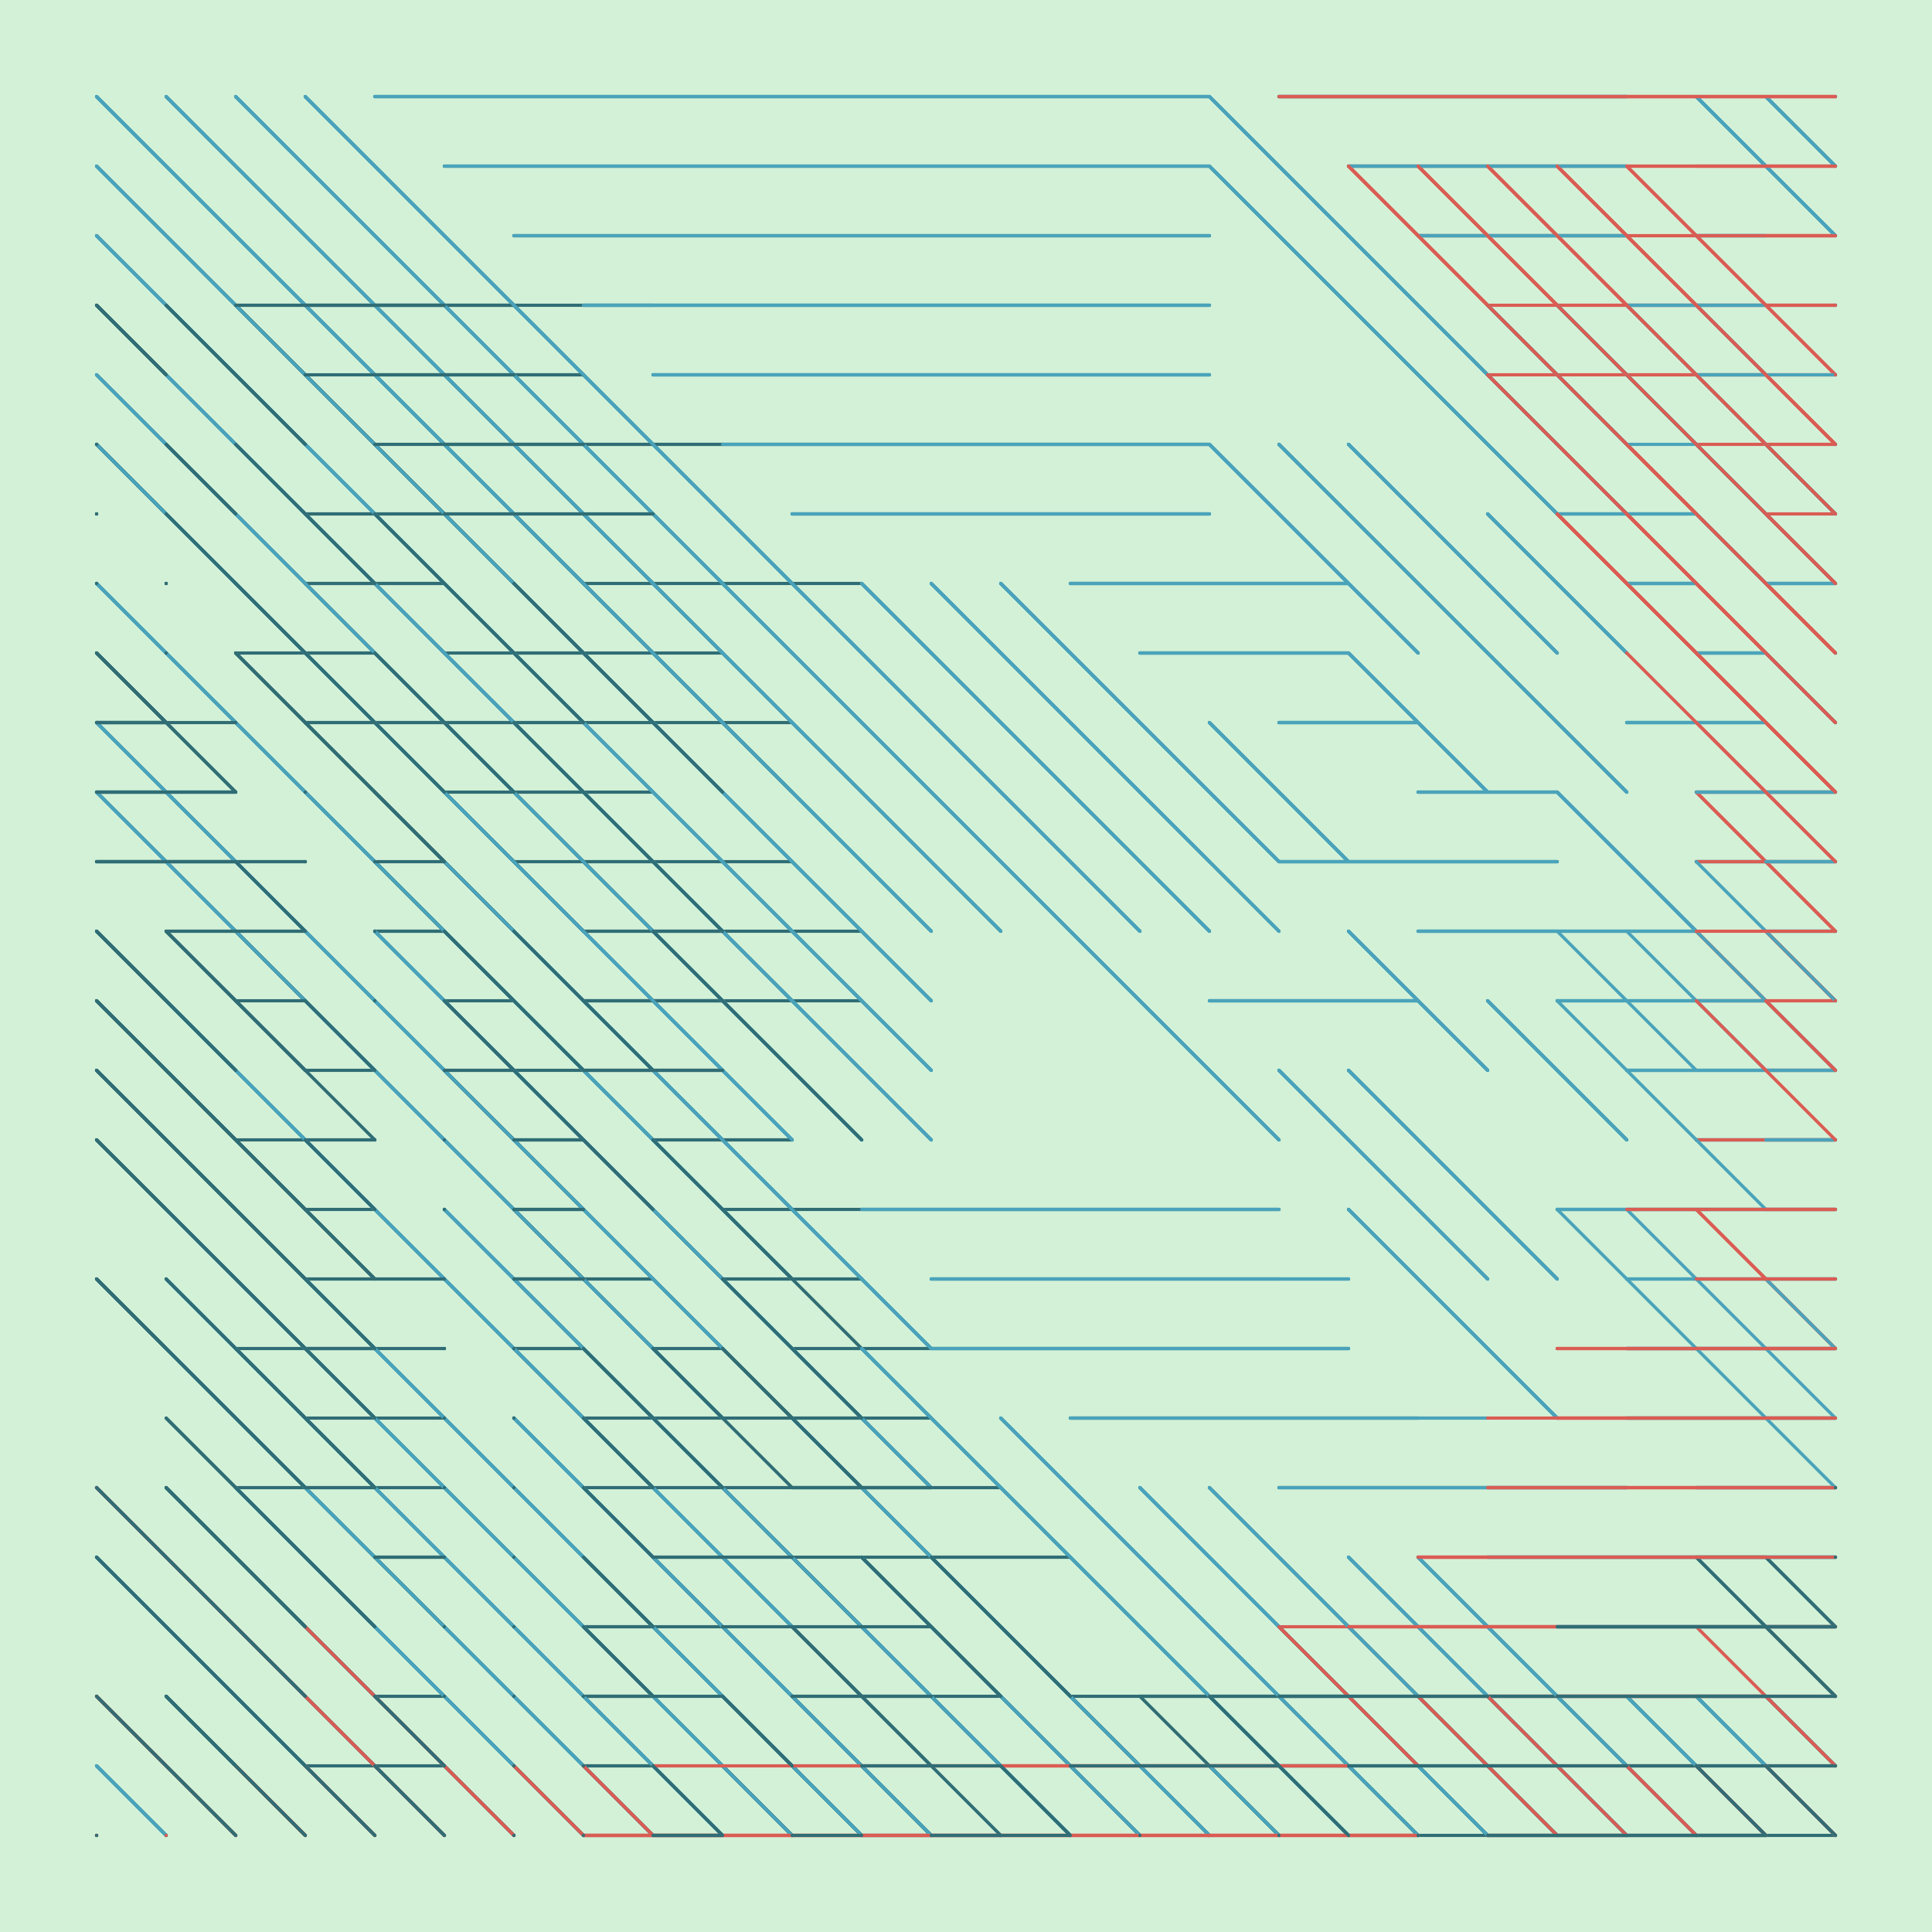 <svg xmlns="http://www.w3.org/2000/svg" width="600" height="600" viewBox="0 0 600 600">
    <style>
      path { mix-blend-mode: darken; }
    </style><rect opacity="0.5" fill="#a8e4b1" x="0" y="0" width="600" height="600"/><path d="M30.000 30.000L289.20 289.20 M30.000 51.600L289.20 310.80 M30.000 73.200L289.20 332.40 M30.000 116.40L267.60 354.00 M30.000 138.00L246.00 354.00 M30.000 181.20L246.00 397.20 M30.000 224.40L224.40 418.80 M30.000 246.00L224.40 440.40 M30.000 462.00L138.00 570.00 M30.000 483.60L116.40 570.00 M30.000 548.40L51.600 570.00 M51.600 30.000L310.80 289.20 M51.600 116.40L289.20 354.00 M51.600 310.80L246.00 505.20 M51.600 375.60L246.00 570.00 M51.600 397.20L224.40 570.00 M51.600 418.80L202.80 570.00 M51.600 548.40L73.200 570.00 M51.600 570.00L51.600 570.00 M73.200 30.000L332.40 289.20 M73.200 462.00L181.20 570.00 M94.800 30.000L354.00 289.20 M94.800 397.20L267.60 570.00 M94.800 505.20L159.60 570.00 M94.800 570.00L94.800 570.00 M116.40 30.000L375.60 30.000 M116.40 289.20L289.20 462.00 M138.00 51.600L375.60 51.600 M138.00 267.60L289.20 418.80 M138.00 375.60L332.40 570.00 M138.00 570.00L138.00 570.00 M159.60 73.200L375.60 73.200 M159.60 440.40L289.20 570.00 M181.20 94.800L375.60 94.800 M202.80 116.40L375.60 116.40 M202.80 570.00L202.80 570.00 M224.40 138.00L375.60 138.00 M246.00 159.60L375.60 159.60 M246.00 440.40L375.60 570.00 M267.60 181.20L375.60 289.20 M267.60 375.60L397.20 375.60 M267.60 418.80L418.80 570.00 M267.60 483.60L354.00 570.00 M289.20 181.20L375.60 267.60 M289.20 397.20L418.80 397.20 M289.20 418.80L418.80 418.80 M310.80 181.20L397.20 267.60 M310.80 440.40L440.40 570.00 M310.80 570.00L310.80 570.00 M332.40 181.20L418.80 181.20 M332.40 289.20L397.20 354.00 M332.40 440.40L462.00 440.40 M354.00 202.80L418.80 202.80 M354.00 462.00L462.00 570.00 M354.00 570.00L354.00 570.00 M375.60 30.000L483.60 138.00 M375.60 51.600L483.60 159.60 M375.60 138.00L440.40 202.80 M375.60 224.40L418.80 267.60 M375.60 310.80L440.40 310.80 M375.60 462.00L483.60 570.00 M375.60 548.40L397.20 570.00 M397.20 30.000L505.20 30.000 M397.20 138.00L462.00 202.80 M397.20 224.40L440.40 224.40 M397.20 267.60L440.40 267.60 M397.20 332.40L462.00 397.20 M397.20 462.00L505.20 462.00 M418.80 51.600L505.20 51.600 M418.80 138.00L483.60 202.80 M418.80 202.80L462.00 246.00 M418.80 289.20L462.00 332.40 M418.80 332.40L483.60 397.20 M418.80 375.60L483.60 440.40 M418.80 483.60L505.20 570.00 M440.40 73.200L505.20 73.200 M440.40 246.00L483.60 246.00 M440.40 267.60L483.60 267.60 M440.40 289.20L483.60 289.20 M440.40 483.60L526.80 570.00 M462.00 94.800L505.20 138.00 M462.00 159.60L505.20 202.80 M462.00 202.80L505.20 246.00 M462.00 310.80L505.20 354.00 M462.00 483.60L570.00 483.60 M462.00 570.00L462.00 570.00 M483.60 94.800L526.80 138.00 M483.60 159.60L526.80 159.60 M483.60 246.00L526.80 289.20 M483.60 289.20L526.80 289.20 M483.60 310.80L548.40 310.80 M483.60 375.60L570.00 375.60 M483.60 505.20L570.00 505.20 M483.60 570.00L483.60 570.00 M505.20 94.800L548.40 94.800 M505.20 181.20L526.80 181.20 M505.20 224.40L548.40 224.40 M505.20 332.40L570.00 332.40 M505.20 397.20L570.00 397.20 M505.20 418.80L570.00 418.80 M505.20 440.40L570.00 440.40 M505.20 526.80L548.40 570.00 M505.20 570.00L505.20 570.00 M526.80 30.000L570.00 73.200 M526.80 73.200L548.40 73.200 M526.80 116.40L548.40 116.40 M526.80 138.00L548.40 159.60 M526.80 202.80L548.40 202.80 M526.80 246.00L570.00 246.00 M526.80 267.60L570.00 267.60 M526.80 354.00L570.00 354.00 M526.80 462.00L570.00 462.00 M526.80 526.80L570.00 570.00 M548.40 30.000L570.00 51.600 M548.40 138.00L570.00 159.60 M548.40 159.60L570.00 181.20 M548.40 181.20L570.00 181.20 M548.40 289.20L570.00 289.20 M548.40 526.80L570.00 548.40 M570.00 30.000L570.00 30.000 M570.00 94.800L570.00 94.800 M570.00 116.40L570.00 116.40 M570.00 138.00L570.00 138.00 M570.00 159.60L570.00 159.60 M570.00 181.20L570.00 181.20 M570.00 202.80L570.00 202.80 M570.00 224.40L570.00 224.40 M570.00 246.00L570.00 246.00 M570.00 289.20L570.00 289.20 M570.00 310.80L570.00 310.80 M570.00 332.40L570.00 332.40 M570.00 354.00L570.00 354.00 M570.00 397.20L570.00 397.20 M570.00 418.80L570.00 418.80 M570.00 462.00L570.00 462.00 M570.00 526.80L570.00 526.80 M570.00 570.00L570.00 570.00" opacity="1" stroke-width="1" stroke="#4aa3ba" stroke-linecap="round" fill="transparent"><animate 
    attributeName="visibility"
    from="hidden"
    to="hidden"
    values="hidden; hidden; visible; visible; hidden; hidden; visible; visible; hidden; hidden;"
    animateMotion="discrete"
    keyTimes="0; 0; 0; 0.1; 0.1; 0.9; 0.9; 1; 1; 1"
    dur="1s"
    repeatCount="indefinite"
    />
    </path><path d="M30.000 462.00L138.00 570.00 M30.000 526.80L73.200 570.00 M30.000 570.00L30.000 570.00 M51.600 570.00L51.600 570.00 M73.200 548.40L94.800 570.00 M94.800 548.40L116.40 570.00 M116.40 526.80L159.60 570.00 M159.60 548.40L181.20 570.00 M181.20 570.00L440.40 570.00 M375.60 526.80L375.60 526.80 M375.60 548.40L397.20 548.40 M397.20 30.000L570.00 30.000 M397.20 505.20L440.40 505.20 M397.20 526.80L418.80 548.40 M397.20 548.40L397.20 548.40 M418.80 51.600L570.00 51.600 M418.80 526.80L462.00 570.00 M440.40 73.200L570.00 73.200 M440.40 483.60L548.40 483.60 M440.40 505.20L526.80 505.20 M440.40 526.80L505.20 526.80 M462.00 94.800L570.00 94.800 M462.00 116.40L570.00 116.40 M462.00 548.40L526.80 548.40 M462.00 570.00L462.00 570.00 M483.60 138.00L570.00 224.40 M483.60 159.60L570.00 246.00 M483.60 418.80L570.00 418.80 M483.60 440.40L570.00 440.40 M483.60 570.00L548.40 570.00 M505.20 138.00L570.00 202.80 M505.20 375.60L570.00 375.60 M526.80 138.00L570.00 181.20 M526.80 246.00L570.00 289.20 M526.80 310.80L570.00 310.80 M526.80 397.20L570.00 397.20 M526.80 462.00L570.00 462.00 M526.80 505.20L570.00 548.40 M548.40 138.00L570.00 138.00 M548.40 246.00L570.00 246.00 M548.40 289.20L570.00 310.80 M548.40 332.40L570.00 332.40 M548.40 354.00L570.00 354.00 M548.40 505.20L570.00 526.80 M548.40 548.40L570.00 570.00 M570.00 30.000L570.00 30.000 M570.00 51.600L570.00 51.600 M570.00 73.200L570.00 73.200 M570.00 94.800L570.00 94.800 M570.00 116.40L570.00 116.40 M570.00 138.00L570.00 138.00 M570.00 159.60L570.00 159.60 M570.00 267.60L570.00 267.60 M570.00 310.80L570.00 310.80 M570.00 332.40L570.00 332.40 M570.00 418.80L570.00 418.80 M570.00 483.60L570.00 483.60 M570.00 505.20L570.00 505.20" opacity="1" stroke-width="1" stroke="#da5c53" stroke-linecap="round" fill="transparent"><animate 
    attributeName="visibility"
    from="hidden"
    to="hidden"
    values="hidden; hidden; visible; visible; hidden; hidden; visible; visible; hidden; hidden;"
    animateMotion="discrete"
    keyTimes="0; 0; 0; 0.1; 0.1; 0.9; 0.9; 1; 1; 1"
    dur="1s"
    repeatCount="indefinite"
    />
    </path><path d="M30.000 94.800L51.600 116.40 M30.000 138.00L51.600 159.60 M30.000 159.60L30.000 159.60 M30.000 181.20L30.000 181.20 M30.000 202.80L51.600 224.40 M30.000 224.40L51.600 224.40 M30.000 246.00L51.600 246.00 M30.000 267.60L73.200 267.60 M30.000 289.20L73.200 332.40 M30.000 310.80L73.200 354.00 M30.000 332.40L73.200 375.60 M30.000 354.00L94.800 418.80 M30.000 397.20L94.800 462.00 M30.000 462.00L94.800 526.80 M30.000 483.60L73.200 526.80 M30.000 526.80L73.200 570.00 M30.000 570.00L30.000 570.00 M51.600 94.800L94.800 138.00 M51.600 138.00L73.200 159.60 M51.600 181.20L51.600 181.20 M51.600 202.80L51.600 202.80 M51.600 224.40L51.600 224.40 M51.600 246.00L73.200 267.60 M51.600 289.20L73.200 289.20 M51.600 397.20L94.800 440.40 M51.600 440.40L94.800 483.60 M51.600 462.00L94.800 505.20 M51.600 526.80L94.800 570.00 M73.200 94.800L138.00 94.800 M73.200 138.00L116.40 181.20 M73.200 181.20L94.800 202.80 M73.200 202.80L94.800 202.80 M73.200 224.40L73.200 224.40 M73.200 246.00L73.200 246.00 M73.200 267.60L73.200 267.60 M73.200 289.20L94.800 310.80 M73.200 310.80L94.800 332.40 M73.200 354.00L94.800 375.60 M73.200 526.80L94.800 548.40 M94.800 116.40L159.60 181.20 M94.800 202.80L116.40 224.40 M94.800 224.40L116.40 224.40 M94.800 246.00L116.40 267.60 M94.800 267.60L94.800 267.60 M94.800 289.20L94.800 289.20 M94.800 310.80L94.800 310.80 M94.800 332.40L116.40 354.00 M94.800 354.00L116.40 375.60 M94.800 397.20L116.40 418.80 M94.800 418.80L116.40 418.80 M94.800 440.40L116.40 462.00 M94.800 462.00L116.40 483.60 M94.800 483.60L116.40 505.20 M94.800 548.40L116.40 548.40 M116.40 116.40L181.20 181.20 M116.40 159.60L181.20 224.40 M116.40 202.80L159.60 246.00 M116.40 246.00L138.00 267.60 M116.40 289.20L138.00 289.20 M116.40 310.80L116.40 310.80 M116.40 332.40L116.40 332.40 M116.40 354.00L116.40 354.00 M116.40 397.20L116.40 397.20 M116.40 440.40L116.40 440.40 M116.40 462.00L138.00 462.00 M116.40 526.80L116.40 526.80 M116.40 570.00L116.40 570.00 M138.00 116.40L224.40 202.80 M138.00 246.00L181.20 289.20 M138.00 267.60L159.60 289.20 M138.00 289.20L159.60 310.80 M138.00 310.80L159.60 332.40 M138.00 354.00L159.60 375.60 M138.00 375.60L138.00 375.60 M138.00 397.20L138.00 397.20 M138.00 418.80L138.00 418.80 M138.00 440.40L138.00 440.40 M138.00 483.60L138.00 483.60 M138.00 505.20L138.00 505.20 M138.00 526.80L138.00 526.80 M138.00 548.40L138.00 548.40 M138.00 570.00L138.00 570.00 M159.60 246.00L202.80 289.20 M159.60 310.80L202.80 354.00 M159.60 354.00L181.20 354.00 M159.60 375.60L181.20 375.60 M159.60 397.20L181.20 397.20 M159.60 418.80L181.20 418.80 M159.60 440.40L181.20 462.00 M159.60 462.00L159.60 462.00 M159.60 483.60L159.60 483.60 M159.60 505.20L159.60 505.20 M159.60 526.80L159.60 526.80 M159.60 548.40L159.60 548.40 M159.60 570.00L159.60 570.00 M181.20 246.00L246.00 310.80 M181.20 310.80L224.40 310.80 M181.20 397.20L202.80 418.80 M181.20 440.40L202.80 462.00 M181.20 483.60L202.80 505.20 M181.20 505.20L202.80 505.20 M181.20 526.80L202.80 526.80 M181.20 548.40L202.80 548.40 M181.20 570.00L181.20 570.00 M202.80 289.20L267.60 354.00 M202.80 332.40L246.00 375.60 M202.80 397.20L246.00 440.40 M202.80 440.40L224.40 462.00 M202.80 483.60L224.40 483.60 M202.80 505.20L224.40 505.20 M202.80 570.00L224.40 570.00 M224.40 397.20L267.60 397.20 M224.40 505.20L267.60 548.40 M224.40 526.80L246.00 548.40 M224.40 548.40L246.00 570.00 M246.00 418.80L289.20 418.80 M246.00 462.00L289.20 462.00 M246.00 483.60L289.20 526.80 M246.00 505.20L289.20 548.40 M246.00 548.40L289.20 548.40 M267.60 483.60L310.80 526.80 M267.60 570.00L310.80 570.00 M289.20 483.60L332.40 483.60 M289.20 526.80L332.40 570.00 M310.80 505.20L375.60 570.00 M354.00 526.80L418.80 526.80 M354.00 570.00L354.00 570.00 M375.60 548.40L397.20 570.00 M397.20 548.40L483.60 548.40 M418.80 570.00L418.80 570.00 M440.40 570.00L440.40 570.00 M462.00 526.80L548.40 526.80 M462.00 570.00L548.40 570.00 M505.20 548.40L570.00 548.40 M526.80 483.60L570.00 526.80 M548.40 483.60L570.00 505.20 M548.40 570.00L548.40 570.00 M570.00 462.00L570.00 462.00 M570.00 483.60L570.00 483.60 M570.00 526.80L570.00 526.80 M570.00 548.40L570.00 548.40 M570.00 570.00L570.00 570.00" opacity="1" stroke-width="1" stroke="#306d75" stroke-linecap="round" fill="transparent"><animate 
    attributeName="visibility"
    from="hidden"
    to="hidden"
    values="hidden; hidden; visible; visible; hidden; hidden; visible; visible; hidden; hidden;"
    animateMotion="discrete"
    keyTimes="0; 0; 0; 0.1; 0.1; 0.9; 0.9; 1; 1; 1"
    dur="1s"
    repeatCount="indefinite"
    />
    </path>,<path d="M30.000 30.000L289.20 289.20 M30.000 51.600L289.20 310.80 M30.000 73.200L289.20 332.40 M30.000 116.40L267.60 354.00 M30.000 138.00L246.00 354.00 M30.000 181.20L246.00 397.20 M30.000 224.40L224.40 418.80 M30.000 246.00L224.40 440.40 M30.000 462.00L138.00 570.00 M30.000 483.60L116.40 570.00 M30.000 548.40L51.600 570.00 M51.600 30.000L310.80 289.20 M51.600 116.40L289.20 354.00 M51.600 310.80L246.00 505.20 M51.600 375.60L246.00 570.00 M51.600 397.20L224.40 570.00 M51.600 418.80L202.80 570.00 M51.600 548.40L73.200 570.00 M51.600 570.00L51.600 570.00 M73.200 30.000L332.40 289.20 M73.200 462.00L181.20 570.00 M94.800 30.000L354.00 289.20 M94.800 397.20L267.60 570.00 M94.800 505.20L159.60 570.00 M94.800 570.00L94.800 570.00 M116.40 30.000L375.60 30.000 M116.40 289.20L289.20 462.00 M138.00 51.600L375.60 51.600 M138.00 267.60L289.20 418.80 M138.00 375.60L332.40 570.00 M138.00 570.00L138.00 570.00 M159.60 73.200L375.60 73.200 M159.60 440.40L289.20 570.00 M181.20 94.800L375.60 94.800 M202.80 116.40L375.60 116.40 M202.80 570.00L202.80 570.00 M224.40 138.00L375.60 138.00 M246.00 159.60L375.60 159.60 M246.00 440.40L375.60 570.00 M267.60 181.20L375.60 289.20 M267.60 375.60L397.20 375.60 M267.60 418.80L418.80 570.00 M267.60 483.60L354.00 570.00 M289.20 181.20L375.60 267.60 M289.20 397.20L418.80 397.20 M289.20 418.80L418.80 418.80 M310.80 181.20L397.20 267.60 M310.80 440.40L440.40 570.00 M310.80 570.00L310.80 570.00 M332.40 181.20L418.80 181.20 M332.40 289.20L397.20 354.00 M332.40 440.40L462.00 440.40 M354.00 202.80L418.80 202.80 M354.00 462.00L462.00 570.00 M354.00 570.00L354.00 570.00 M375.60 30.000L483.60 138.00 M375.60 51.600L483.60 159.60 M375.60 138.00L440.40 202.80 M375.60 224.40L418.80 267.60 M375.60 310.80L440.40 310.80 M375.60 462.00L483.60 570.00 M375.60 548.40L397.20 570.00 M397.20 30.000L505.20 30.000 M397.20 138.00L462.00 202.80 M397.20 224.40L440.40 224.40 M397.20 267.60L440.40 267.60 M397.20 332.40L462.00 397.20 M397.20 462.00L505.20 462.00 M418.80 51.600L505.20 51.600 M418.80 138.00L483.60 202.80 M418.80 202.80L462.00 246.00 M418.80 289.20L462.00 332.40 M418.80 332.40L483.60 397.20 M418.80 375.60L483.60 440.40 M418.80 483.60L505.20 570.00 M440.40 73.200L505.20 73.200 M440.40 246.00L483.60 246.00 M440.40 267.60L483.60 267.60 M440.40 289.20L483.60 289.20 M440.40 483.60L526.80 570.00 M462.00 94.800L505.20 138.00 M462.00 159.60L505.20 202.80 M462.00 202.80L505.20 246.00 M462.00 310.80L505.20 354.00 M462.00 483.60L570.00 483.60 M462.00 570.00L462.00 570.00 M483.60 94.800L526.80 138.00 M483.60 159.60L526.80 159.60 M483.60 246.00L526.80 289.20 M483.60 289.20L526.80 289.20 M483.60 310.80L548.40 310.80 M483.60 375.60L570.00 375.60 M483.60 505.20L570.00 505.20 M483.60 570.00L483.60 570.00 M505.20 94.800L548.40 94.800 M505.20 181.20L526.80 181.20 M505.20 224.40L548.40 224.40 M505.20 332.40L570.00 332.40 M505.20 397.20L570.00 397.20 M505.20 418.80L570.00 418.80 M505.20 440.40L570.00 440.40 M505.20 526.80L548.40 570.00 M505.20 570.00L505.20 570.00 M526.80 30.000L570.00 73.200 M526.80 73.200L548.40 73.200 M526.80 116.40L548.40 116.40 M526.80 138.00L548.40 159.60 M526.80 202.80L548.40 202.80 M526.80 246.00L570.00 246.00 M526.80 267.60L570.00 267.60 M526.80 354.00L570.00 354.00 M526.80 462.00L570.00 462.00 M526.80 526.80L570.00 570.00 M548.40 30.000L570.00 51.600 M548.40 138.00L570.00 159.60 M548.40 159.60L570.00 181.20 M548.40 181.20L570.00 181.20 M548.40 289.20L570.00 289.20 M548.40 526.80L570.00 548.40 M570.00 30.000L570.00 30.000 M570.00 94.800L570.00 94.800 M570.00 116.40L570.00 116.40 M570.00 138.00L570.00 138.00 M570.00 159.60L570.00 159.60 M570.00 181.20L570.00 181.20 M570.00 202.80L570.00 202.80 M570.00 224.40L570.00 224.40 M570.00 246.00L570.00 246.00 M570.00 289.20L570.00 289.20 M570.00 310.80L570.00 310.80 M570.00 332.40L570.00 332.40 M570.00 354.00L570.00 354.00 M570.00 397.20L570.00 397.20 M570.00 418.80L570.00 418.80 M570.00 462.00L570.00 462.00 M570.00 526.80L570.00 526.80 M570.00 570.00L570.00 570.00" opacity="1" stroke-width="1" stroke="#4aa3ba" stroke-linecap="round" fill="transparent"><animate 
    attributeName="visibility"
    from="hidden"
    to="hidden"
    values="hidden; hidden; visible; visible; hidden; hidden; visible; visible; hidden; hidden;"
    animateMotion="discrete"
    keyTimes="0; 0.1; 0.1; 0.2; 0.2; 0.8; 0.8; 0.9; 0.9; 1"
    dur="1s"
    repeatCount="indefinite"
    />
    </path><path d="M30.000 462.00L138.00 570.00 M30.000 526.80L73.200 570.00 M30.000 570.00L30.000 570.00 M51.600 570.00L51.600 570.00 M73.200 548.40L94.800 570.00 M94.800 548.40L116.40 570.00 M116.40 526.80L159.60 570.00 M159.60 548.40L181.20 570.00 M181.20 548.40L202.80 570.00 M181.20 570.00L440.40 570.00 M310.80 548.40L397.20 548.40 M375.60 526.80L375.60 526.80 M397.20 30.000L570.00 30.000 M397.20 505.20L440.40 548.40 M397.20 548.40L397.20 548.40 M418.80 51.600L570.00 51.600 M418.80 505.20L483.60 570.00 M440.40 73.200L570.00 73.200 M440.40 483.60L548.40 483.60 M440.40 505.20L526.80 505.20 M462.00 94.800L570.00 202.80 M462.00 116.40L570.00 224.40 M462.00 462.00L570.00 462.00 M462.00 526.80L505.20 570.00 M462.00 570.00L462.00 570.00 M483.60 94.800L570.00 94.800 M483.60 159.60L570.00 246.00 M483.60 418.80L570.00 418.80 M483.60 440.40L570.00 440.40 M483.60 526.80L526.80 570.00 M505.20 116.40L570.00 116.40 M505.20 375.60L570.00 375.60 M505.20 526.80L570.00 526.80 M526.80 138.00L570.00 138.00 M526.80 224.40L570.00 267.60 M526.80 246.00L570.00 289.20 M526.80 310.80L570.00 310.80 M526.80 548.40L548.40 570.00 M526.80 570.00L526.80 570.00 M548.40 159.60L570.00 159.60 M548.40 289.20L570.00 310.80 M548.40 332.40L570.00 332.40 M548.40 354.00L570.00 354.00 M548.40 397.20L570.00 397.20 M548.40 505.20L570.00 505.20 M548.40 548.40L570.00 548.40 M570.00 30.000L570.00 30.000 M570.00 51.600L570.00 51.600 M570.00 73.200L570.00 73.200 M570.00 94.800L570.00 94.800 M570.00 138.00L570.00 138.00 M570.00 159.60L570.00 159.60 M570.00 181.20L570.00 181.20 M570.00 246.00L570.00 246.00 M570.00 267.60L570.00 267.60 M570.00 310.80L570.00 310.80 M570.00 332.40L570.00 332.40 M570.00 418.80L570.00 418.80 M570.00 483.60L570.00 483.60 M570.00 548.40L570.00 548.40 M570.00 570.00L570.00 570.00" opacity="1" stroke-width="1" stroke="#da5c53" stroke-linecap="round" fill="transparent"><animate 
    attributeName="visibility"
    from="hidden"
    to="hidden"
    values="hidden; hidden; visible; visible; hidden; hidden; visible; visible; hidden; hidden;"
    animateMotion="discrete"
    keyTimes="0; 0.1; 0.1; 0.2; 0.2; 0.8; 0.8; 0.9; 0.9; 1"
    dur="1s"
    repeatCount="indefinite"
    />
    </path><path d="M30.000 94.800L51.600 116.40 M30.000 138.00L51.600 159.60 M30.000 159.60L30.000 159.60 M30.000 181.20L30.000 181.20 M30.000 202.80L51.600 224.40 M30.000 224.40L51.600 224.40 M30.000 246.00L73.200 246.00 M30.000 267.60L73.200 267.60 M30.000 289.20L73.200 332.40 M30.000 310.80L73.200 354.00 M30.000 332.40L94.800 397.20 M30.000 354.00L94.800 418.80 M30.000 397.20L94.800 462.00 M30.000 462.00L94.800 526.80 M30.000 483.60L73.200 526.80 M30.000 526.80L73.200 570.00 M30.000 570.00L30.000 570.00 M51.600 94.800L94.800 138.00 M51.600 138.00L73.200 159.60 M51.600 181.20L51.600 181.20 M51.600 202.80L51.600 202.80 M51.600 224.40L51.600 224.40 M51.600 289.20L73.200 310.80 M51.600 462.00L94.800 505.20 M51.600 526.80L94.800 570.00 M51.600 570.00L51.600 570.00 M73.200 94.800L138.00 159.60 M73.200 181.20L94.800 202.80 M73.200 202.80L94.800 224.40 M73.200 224.40L73.200 224.40 M73.200 246.00L73.200 246.00 M73.200 267.60L73.200 267.60 M73.200 289.20L94.800 289.20 M73.200 354.00L94.800 354.00 M73.200 418.80L116.40 418.80 M73.200 462.00L116.40 462.00 M94.800 94.800L159.60 159.60 M94.800 159.60L138.00 202.80 M94.800 181.20L138.00 224.40 M94.800 224.40L116.40 246.00 M94.800 246.00L116.40 267.60 M94.800 267.60L94.800 267.60 M94.800 289.20L94.800 289.20 M94.800 310.80L94.800 310.80 M94.800 332.40L116.40 332.40 M94.800 354.00L116.40 375.60 M94.800 375.60L116.40 375.60 M94.800 397.20L116.40 397.20 M94.800 440.40L116.40 440.40 M94.800 483.60L116.40 505.20 M94.800 505.20L116.40 526.80 M94.800 548.40L116.40 570.00 M94.800 570.00L94.800 570.00 M116.40 94.800L202.80 94.800 M116.40 224.40L159.60 267.60 M116.40 289.20L138.00 289.20 M116.40 310.80L116.40 310.80 M116.40 332.40L116.40 332.40 M116.40 354.00L116.40 354.00 M116.40 397.20L116.40 397.20 M116.40 418.80L116.40 418.80 M116.40 483.60L138.00 483.60 M116.40 548.40L116.40 548.40 M116.40 570.00L116.40 570.00 M138.00 116.40L224.40 202.80 M138.00 202.80L181.20 246.00 M138.00 267.60L159.60 289.20 M138.00 310.80L159.60 310.80 M138.00 332.40L159.60 332.40 M138.00 354.00L138.00 354.00 M138.00 375.60L138.00 375.60 M138.00 397.20L138.00 397.20 M138.00 418.80L138.00 418.80 M138.00 440.40L138.00 440.40 M138.00 462.00L138.00 462.00 M138.00 483.60L138.00 483.60 M138.00 505.20L138.00 505.20 M138.00 526.80L138.00 526.80 M138.00 548.40L138.00 548.40 M138.00 570.00L138.00 570.00 M159.60 202.80L224.40 202.80 M159.60 246.00L202.80 289.20 M159.60 310.80L181.20 332.40 M159.60 332.40L181.20 332.40 M159.60 354.00L181.20 354.00 M159.60 375.60L181.20 375.60 M159.60 397.20L181.20 397.20 M159.60 418.80L181.20 418.80 M159.60 440.40L159.60 440.40 M159.60 462.00L159.60 462.00 M159.60 483.60L159.60 483.60 M159.60 505.20L159.60 505.20 M159.60 526.80L159.60 526.80 M159.60 548.40L159.60 548.40 M159.60 570.00L159.60 570.00 M181.20 224.40L246.00 224.40 M181.20 289.20L224.40 289.20 M181.20 310.80L224.40 354.00 M181.20 397.20L202.80 397.20 M181.20 440.40L202.80 440.40 M181.20 462.00L202.80 483.60 M181.20 483.60L202.80 505.20 M181.20 505.20L202.80 505.20 M181.20 526.80L202.80 548.40 M181.20 548.40L202.80 570.00 M181.20 570.00L202.80 570.00 M202.80 310.80L267.60 310.80 M202.80 354.00L246.00 397.20 M202.80 375.60L246.00 418.80 M202.80 418.80L246.00 462.00 M202.80 462.00L224.40 462.00 M202.80 483.60L224.40 483.60 M202.80 526.80L224.40 548.40 M202.80 570.00L224.40 570.00 M224.40 483.60L267.60 526.80 M224.40 505.20L246.00 526.80 M224.40 526.80L246.00 548.40 M224.40 548.40L246.00 570.00 M246.00 440.40L289.20 440.40 M246.00 483.60L289.20 483.60 M246.00 526.80L289.20 526.80 M267.60 462.00L310.80 462.00 M267.60 548.40L289.20 570.00 M267.60 570.00L267.60 570.00 M289.20 483.60L332.40 526.80 M289.20 505.20L332.40 548.40 M310.80 570.00L310.80 570.00 M332.40 570.00L332.40 570.00 M354.00 526.80L397.20 570.00 M375.60 526.80L418.80 570.00 M397.20 526.80L462.00 526.80 M418.80 548.40L440.40 570.00 M440.40 548.40L462.00 570.00 M462.00 526.80L505.20 570.00 M483.60 505.20L570.00 505.20 M483.60 526.80L526.80 570.00 M483.60 570.00L483.60 570.00 M505.20 526.80L548.40 570.00 M526.80 483.60L570.00 483.60 M526.80 526.80L570.00 570.00 M548.40 526.80L570.00 548.40 M548.40 570.00L548.40 570.00 M570.00 462.00L570.00 462.00 M570.00 526.80L570.00 526.80 M570.00 548.40L570.00 548.40" opacity="1" stroke-width="1" stroke="#306d75" stroke-linecap="round" fill="transparent"><animate 
    attributeName="visibility"
    from="hidden"
    to="hidden"
    values="hidden; hidden; visible; visible; hidden; hidden; visible; visible; hidden; hidden;"
    animateMotion="discrete"
    keyTimes="0; 0.1; 0.1; 0.2; 0.2; 0.8; 0.8; 0.9; 0.9; 1"
    dur="1s"
    repeatCount="indefinite"
    />
    </path>,<path d="M30.000 30.000L289.20 289.20 M30.000 51.600L289.20 310.80 M30.000 73.200L289.20 332.40 M30.000 116.40L267.60 354.00 M30.000 138.00L246.00 354.00 M30.000 181.20L246.00 397.20 M30.000 224.40L224.40 418.80 M30.000 246.00L224.40 440.40 M30.000 462.00L138.00 570.00 M30.000 483.60L116.40 570.00 M30.000 548.40L51.600 570.00 M51.600 30.000L310.80 289.20 M51.600 116.40L289.20 354.00 M51.600 310.80L246.00 505.20 M51.600 375.60L246.00 570.00 M51.600 397.20L224.40 570.00 M51.600 418.80L202.80 570.00 M51.600 548.40L73.200 570.00 M51.600 570.00L51.600 570.00 M73.200 30.000L332.40 289.20 M73.200 462.00L181.20 570.00 M94.800 30.000L354.00 289.20 M94.800 397.20L267.60 570.00 M94.800 505.20L159.60 570.00 M94.800 570.00L94.800 570.00 M116.40 30.000L375.60 30.000 M116.40 289.20L289.20 462.00 M138.00 51.600L375.60 51.600 M138.00 267.60L289.20 418.80 M138.00 375.60L332.40 570.00 M138.00 570.00L138.00 570.00 M159.60 73.200L375.60 73.200 M159.60 440.40L289.20 570.00 M181.20 94.800L375.60 94.800 M202.80 116.40L375.60 116.40 M202.80 570.00L202.80 570.00 M224.40 138.00L375.60 138.00 M246.00 159.60L375.60 159.60 M246.00 440.40L375.60 570.00 M267.60 181.20L375.60 289.20 M267.60 375.60L397.20 375.60 M267.60 418.80L418.80 570.00 M267.60 483.60L354.00 570.00 M289.20 181.20L397.20 289.20 M289.20 397.20L418.80 397.20 M289.20 418.80L418.80 418.80 M310.80 181.20L397.20 267.60 M310.80 440.40L440.40 570.00 M310.80 570.00L310.80 570.00 M332.40 181.20L418.80 181.20 M332.40 289.20L397.20 354.00 M332.40 440.40L440.40 440.40 M354.00 202.80L418.80 202.80 M354.00 462.00L462.00 570.00 M354.00 570.00L354.00 570.00 M375.60 30.000L483.60 138.00 M375.60 51.600L483.60 159.60 M375.60 138.00L440.40 202.80 M375.60 224.40L418.80 267.60 M375.60 310.80L440.40 310.80 M375.60 462.00L483.60 570.00 M375.60 548.40L397.20 570.00 M397.20 30.000L505.20 30.000 M397.20 138.00L462.00 202.80 M397.20 224.40L440.40 224.40 M397.20 267.60L440.40 267.60 M397.20 332.40L462.00 397.20 M397.20 462.00L505.20 462.00 M418.80 51.600L505.20 51.600 M418.80 138.00L483.60 202.80 M418.80 202.80L462.00 246.00 M418.80 289.20L462.00 332.40 M418.80 332.40L483.60 397.20 M418.80 375.60L483.60 440.40 M418.80 483.60L505.20 570.00 M440.40 73.200L505.20 73.200 M440.40 246.00L483.60 246.00 M440.40 267.60L483.60 267.60 M440.40 289.20L483.60 289.20 M440.40 483.60L526.80 570.00 M462.00 94.800L505.20 138.00 M462.00 159.60L505.20 202.80 M462.00 202.80L505.20 246.00 M462.00 310.80L505.20 354.00 M462.00 483.60L570.00 483.60 M462.00 570.00L462.00 570.00 M483.60 94.800L526.80 138.00 M483.60 159.60L526.80 159.60 M483.60 246.00L526.80 289.20 M483.60 289.20L526.80 289.20 M483.60 310.80L548.40 310.80 M483.60 375.60L570.00 375.60 M483.60 505.20L570.00 505.20 M483.60 570.00L483.60 570.00 M505.20 94.800L548.40 94.800 M505.20 181.20L526.80 181.20 M505.20 224.40L548.40 224.40 M505.20 332.40L570.00 332.40 M505.20 397.20L570.00 397.20 M505.20 418.80L570.00 418.80 M505.20 440.40L570.00 440.40 M505.20 526.80L548.40 570.00 M505.20 570.00L505.20 570.00 M526.80 30.000L570.00 73.200 M526.80 73.200L548.40 73.200 M526.80 116.40L548.40 116.40 M526.80 138.00L548.40 159.60 M526.80 202.80L548.40 202.80 M526.80 246.00L570.00 246.00 M526.80 267.60L570.00 267.60 M526.80 354.00L570.00 354.00 M526.80 462.00L570.00 462.00 M526.80 526.80L570.00 570.00 M548.40 30.000L570.00 51.600 M548.40 138.00L570.00 159.60 M548.40 159.60L570.00 181.20 M548.40 181.20L570.00 181.20 M548.40 289.20L570.00 289.20 M548.40 526.80L570.00 548.40 M570.00 30.000L570.00 30.000 M570.00 94.800L570.00 94.800 M570.00 116.40L570.00 116.40 M570.00 138.00L570.00 138.00 M570.00 159.60L570.00 159.60 M570.00 181.20L570.00 181.20 M570.00 202.80L570.00 202.80 M570.00 224.40L570.00 224.40 M570.00 246.00L570.00 246.00 M570.00 289.20L570.00 289.20 M570.00 310.80L570.00 310.80 M570.00 332.40L570.00 332.40 M570.00 354.00L570.00 354.00 M570.00 397.20L570.00 397.20 M570.00 418.80L570.00 418.80 M570.00 462.00L570.00 462.00 M570.00 526.80L570.00 526.80 M570.00 570.00L570.00 570.00" opacity="1" stroke-width="1" stroke="#4aa3ba" stroke-linecap="round" fill="transparent"><animate 
    attributeName="visibility"
    from="hidden"
    to="hidden"
    values="hidden; hidden; visible; visible; hidden; hidden; visible; visible; hidden; hidden;"
    animateMotion="discrete"
    keyTimes="0; 0.2; 0.2; 0.3; 0.3; 0.7; 0.7; 0.8; 0.8; 1"
    dur="1s"
    repeatCount="indefinite"
    />
    </path><path d="M30.000 462.00L138.00 570.00 M30.000 526.80L73.200 570.00 M30.000 570.00L30.000 570.00 M51.600 570.00L51.600 570.00 M73.200 548.40L94.800 570.00 M94.800 548.40L116.40 570.00 M116.40 526.80L159.60 570.00 M159.60 548.40L181.20 570.00 M181.20 548.40L202.80 570.00 M181.20 570.00L440.40 570.00 M289.20 548.40L418.80 548.40 M375.60 526.80L375.60 526.80 M397.20 30.000L570.00 30.000 M397.20 505.20L440.40 548.40 M418.80 51.600L570.00 202.80 M418.80 505.20L483.60 505.20 M440.40 51.600L570.00 181.20 M440.40 483.60L548.40 483.60 M440.40 526.80L483.60 570.00 M462.00 51.600L570.00 159.60 M462.00 116.40L570.00 224.40 M462.00 462.00L570.00 462.00 M462.00 526.80L548.40 526.80 M462.00 570.00L505.20 570.00 M483.60 51.600L570.00 138.00 M483.60 159.60L570.00 246.00 M483.60 440.40L570.00 440.40 M505.20 51.600L570.00 116.40 M505.20 418.80L570.00 418.80 M505.20 548.40L526.80 570.00 M526.80 51.600L570.00 51.600 M526.80 246.00L570.00 246.00 M526.80 267.60L570.00 267.60 M526.80 289.20L570.00 332.40 M526.80 354.00L570.00 354.00 M526.80 375.60L570.00 418.80 M526.80 505.20L570.00 505.20 M526.80 548.40L548.40 570.00 M548.40 73.200L570.00 73.200 M548.40 289.20L570.00 310.80 M548.40 375.60L570.00 375.60 M548.40 526.80L570.00 548.40 M548.40 548.40L570.00 570.00 M570.00 30.000L570.00 30.000 M570.00 51.600L570.00 51.600 M570.00 73.200L570.00 73.200 M570.00 94.800L570.00 94.800 M570.00 116.40L570.00 116.40 M570.00 138.00L570.00 138.00 M570.00 181.20L570.00 181.20 M570.00 224.40L570.00 224.40 M570.00 267.60L570.00 267.60 M570.00 289.20L570.00 289.20 M570.00 310.80L570.00 310.80 M570.00 397.20L570.00 397.20 M570.00 418.80L570.00 418.80 M570.00 483.60L570.00 483.60 M570.00 505.20L570.00 505.20 M570.00 526.80L570.00 526.80" opacity="1" stroke-width="1" stroke="#da5c53" stroke-linecap="round" fill="transparent"><animate 
    attributeName="visibility"
    from="hidden"
    to="hidden"
    values="hidden; hidden; visible; visible; hidden; hidden; visible; visible; hidden; hidden;"
    animateMotion="discrete"
    keyTimes="0; 0.2; 0.2; 0.3; 0.3; 0.7; 0.7; 0.8; 0.8; 1"
    dur="1s"
    repeatCount="indefinite"
    />
    </path><path d="M30.000 94.800L51.600 116.40 M30.000 138.00L51.600 159.60 M30.000 159.60L30.000 159.60 M30.000 181.20L30.000 181.20 M30.000 202.80L51.600 224.40 M30.000 224.40L51.600 224.40 M30.000 246.00L73.200 246.00 M30.000 267.60L73.200 267.60 M30.000 289.20L73.200 332.40 M30.000 310.80L73.200 354.00 M30.000 332.40L94.800 397.20 M30.000 354.00L94.800 418.80 M30.000 397.20L94.800 462.00 M30.000 462.00L94.800 526.80 M30.000 483.60L94.800 548.40 M30.000 526.80L73.200 570.00 M30.000 570.00L30.000 570.00 M51.600 94.800L94.800 138.00 M51.600 138.00L73.200 159.60 M51.600 181.20L51.600 181.20 M51.600 202.80L51.600 202.80 M51.600 224.40L73.200 246.00 M51.600 289.20L94.800 332.40 M51.600 462.00L94.800 505.20 M51.600 526.80L94.800 570.00 M51.600 570.00L51.600 570.00 M73.200 94.800L138.00 159.60 M73.200 181.20L94.800 202.80 M73.200 202.80L94.800 224.40 M73.200 224.40L73.200 224.40 M73.200 267.60L94.800 267.60 M73.200 289.20L94.800 310.80 M73.200 354.00L94.800 375.60 M73.200 418.80L116.40 462.00 M73.200 462.00L116.40 505.20 M94.800 94.800L159.60 94.800 M94.800 159.60L138.00 159.60 M94.800 181.20L138.00 181.20 M94.800 202.80L116.40 202.80 M94.800 224.40L116.40 246.00 M94.800 246.00L94.800 246.00 M94.800 289.20L94.800 289.20 M94.800 354.00L116.40 354.00 M94.800 375.60L116.40 397.20 M94.800 397.20L116.40 397.20 M94.800 418.80L116.40 418.80 M94.800 548.40L116.40 570.00 M116.40 116.40L181.20 116.40 M116.40 224.40L138.00 224.40 M116.40 246.00L138.00 267.60 M116.40 267.60L138.00 289.20 M116.40 289.20L116.40 289.20 M116.40 310.80L116.40 310.80 M116.40 332.40L116.40 332.40 M116.40 354.00L116.40 354.00 M116.40 375.60L116.40 375.60 M116.40 418.80L138.00 418.80 M116.40 440.40L138.00 440.40 M116.40 483.60L138.00 483.60 M116.40 526.80L138.00 526.80 M116.40 548.40L138.00 548.40 M138.00 138.00L224.40 138.00 M138.00 159.60L202.80 159.60 M138.00 202.80L181.20 202.80 M138.00 224.40L181.20 224.40 M138.00 246.00L181.20 289.20 M138.00 267.60L159.60 289.20 M138.00 289.20L159.60 310.80 M138.00 310.80L159.60 332.40 M138.00 332.40L159.60 354.00 M138.00 354.00L138.00 354.00 M138.00 375.60L138.00 375.60 M138.00 397.20L138.00 397.20 M138.00 418.80L138.00 418.80 M138.00 462.00L138.00 462.00 M138.00 505.20L138.00 505.20 M138.00 526.80L138.00 526.80 M138.00 548.40L138.00 548.40 M138.00 570.00L138.00 570.00 M159.60 246.00L202.80 246.00 M159.60 332.40L181.20 354.00 M159.60 375.60L181.20 397.20 M159.60 397.20L181.20 418.80 M159.60 418.80L181.20 440.40 M159.60 440.40L159.60 440.40 M159.60 462.00L159.60 462.00 M159.60 483.60L159.60 483.60 M159.60 505.20L159.60 505.20 M159.60 526.80L159.60 526.80 M159.60 548.40L159.60 548.40 M159.60 570.00L159.60 570.00 M181.20 181.20L267.60 181.20 M181.20 267.60L246.00 267.60 M181.20 310.80L224.40 310.80 M181.20 332.40L224.40 332.40 M181.20 354.00L224.40 397.20 M181.20 397.20L202.80 418.80 M181.20 462.00L202.80 462.00 M181.20 483.60L202.80 505.20 M181.20 505.20L202.80 526.80 M181.20 526.80L202.80 526.80 M181.20 548.40L202.80 570.00 M181.20 570.00L181.20 570.00 M202.80 289.20L267.60 289.20 M202.80 354.00L246.00 354.00 M202.80 418.80L224.40 440.40 M202.80 440.40L224.40 440.40 M202.80 483.60L224.40 505.20 M202.80 505.20L224.40 526.80 M202.80 548.40L224.40 548.40 M224.40 375.60L267.60 418.80 M224.40 418.80L267.60 462.00 M224.40 462.00L267.60 462.00 M224.40 483.60L246.00 483.60 M224.40 548.40L246.00 570.00 M224.40 570.00L224.40 570.00 M246.00 418.80L289.20 462.00 M246.00 483.60L289.20 526.80 M246.00 505.20L289.20 548.40 M246.00 526.80L289.20 570.00 M267.60 462.00L310.80 505.20 M267.60 570.00L310.80 570.00 M289.20 505.20L332.40 548.40 M289.20 526.80L332.40 570.00 M332.40 526.80L397.20 526.80 M354.00 548.40L418.80 548.40 M354.00 570.00L354.00 570.00 M375.60 570.00L375.60 570.00 M397.20 526.80L462.00 526.80 M397.20 570.00L397.20 570.00 M418.80 548.40L440.40 570.00 M418.80 570.00L505.20 570.00 M462.00 526.80L548.40 526.80 M462.00 548.40L548.40 548.40 M483.60 505.20L570.00 505.20 M505.20 570.00L570.00 570.00 M526.80 483.60L570.00 483.60 M570.00 462.00L570.00 462.00 M570.00 483.60L570.00 483.60 M570.00 526.80L570.00 526.80 M570.00 548.40L570.00 548.40" opacity="1" stroke-width="1" stroke="#306d75" stroke-linecap="round" fill="transparent"><animate 
    attributeName="visibility"
    from="hidden"
    to="hidden"
    values="hidden; hidden; visible; visible; hidden; hidden; visible; visible; hidden; hidden;"
    animateMotion="discrete"
    keyTimes="0; 0.2; 0.2; 0.3; 0.3; 0.7; 0.7; 0.8; 0.8; 1"
    dur="1s"
    repeatCount="indefinite"
    />
    </path>,<path d="M30.000 30.000L289.20 289.20 M30.000 51.600L289.20 310.80 M30.000 73.200L289.20 332.40 M30.000 116.40L267.60 354.00 M30.000 138.00L246.00 354.00 M30.000 181.20L246.00 397.20 M30.000 224.40L224.40 418.80 M30.000 246.00L224.40 440.40 M30.000 462.00L138.00 570.00 M30.000 483.60L116.40 570.00 M30.000 548.40L51.600 570.00 M51.600 30.000L310.80 289.20 M51.600 116.40L289.20 354.00 M51.600 310.80L246.00 505.20 M51.600 375.60L246.00 570.00 M51.600 397.20L224.40 570.00 M51.600 418.80L202.80 570.00 M51.600 548.40L73.200 570.00 M51.600 570.00L51.600 570.00 M73.200 30.000L332.40 289.20 M73.200 462.00L181.20 570.00 M94.800 30.000L354.00 289.20 M94.800 397.20L267.60 570.00 M94.800 505.20L159.60 570.00 M94.800 570.00L94.800 570.00 M116.40 30.000L375.60 30.000 M116.40 289.20L289.20 462.00 M138.00 51.600L375.60 51.600 M138.00 267.60L289.20 418.80 M138.00 375.60L332.40 570.00 M138.00 570.00L138.00 570.00 M159.60 73.200L375.60 73.200 M159.60 440.40L289.20 570.00 M181.20 94.800L375.60 94.800 M202.80 116.40L375.60 116.40 M202.80 570.00L202.80 570.00 M224.40 138.00L375.60 138.00 M246.00 159.60L375.60 159.60 M246.00 440.40L375.60 570.00 M267.60 181.20L375.60 289.20 M267.60 375.60L397.20 375.60 M267.60 418.80L418.80 570.00 M267.60 483.60L354.00 570.00 M289.20 181.20L397.20 289.20 M289.20 397.20L418.80 397.20 M289.20 418.80L418.80 418.80 M310.80 181.20L397.20 267.60 M310.80 440.40L440.40 570.00 M310.80 570.00L310.80 570.00 M332.40 181.20L418.80 181.20 M332.40 289.20L397.20 354.00 M332.40 440.40L440.40 440.40 M354.00 202.80L418.80 202.80 M354.00 462.00L462.00 570.00 M354.00 570.00L354.00 570.00 M375.60 30.000L483.60 138.00 M375.60 51.600L483.60 159.60 M375.60 138.00L440.40 202.80 M375.60 224.40L418.80 267.60 M375.60 310.80L440.40 310.80 M375.60 462.00L483.60 570.00 M375.60 548.40L397.20 570.00 M397.20 30.000L505.20 30.000 M397.20 138.00L462.00 202.80 M397.20 224.40L440.40 224.40 M397.20 267.60L440.40 267.60 M397.20 332.40L462.00 397.20 M397.20 462.00L505.20 462.00 M418.80 51.600L505.20 51.600 M418.80 138.00L483.60 202.80 M418.80 202.80L462.00 246.00 M418.80 289.20L462.00 332.40 M418.80 332.40L483.60 397.20 M418.80 375.60L483.60 440.40 M418.80 483.60L505.20 570.00 M440.40 73.200L505.20 73.200 M440.40 246.00L483.60 246.00 M440.40 267.60L483.60 267.60 M440.40 289.20L483.60 289.20 M440.40 483.60L526.80 570.00 M462.00 94.800L505.20 138.00 M462.00 159.60L505.20 202.80 M462.00 202.80L505.20 246.00 M462.00 310.80L505.20 354.00 M462.00 483.60L570.00 483.60 M462.00 570.00L462.00 570.00 M483.60 94.800L526.80 138.00 M483.60 159.60L526.80 159.60 M483.60 246.00L526.80 289.20 M483.60 289.20L526.80 289.20 M483.60 310.80L548.40 310.80 M483.60 375.60L570.00 375.60 M483.60 505.20L570.00 505.20 M483.60 570.00L483.60 570.00 M505.20 94.800L548.40 94.800 M505.20 181.20L526.80 181.20 M505.20 224.40L548.40 224.40 M505.20 332.40L570.00 332.40 M505.20 397.20L570.00 397.20 M505.20 418.80L570.00 418.80 M505.20 440.40L570.00 440.40 M505.20 526.80L548.40 570.00 M505.20 570.00L505.20 570.00 M526.80 30.000L570.00 73.200 M526.80 73.200L548.40 73.200 M526.80 116.40L548.40 116.40 M526.80 138.00L548.40 159.60 M526.80 202.80L548.40 202.80 M526.80 246.00L570.00 246.00 M526.80 267.60L570.00 267.60 M526.80 354.00L570.00 354.00 M526.80 462.00L570.00 462.00 M526.80 526.80L570.00 570.00 M548.40 30.000L570.00 51.600 M548.40 138.00L570.00 159.60 M548.40 159.60L570.00 181.20 M548.40 181.20L570.00 181.20 M548.40 289.20L570.00 289.20 M548.40 526.80L570.00 548.40 M570.00 30.000L570.00 30.000 M570.00 94.800L570.00 94.800 M570.00 116.40L570.00 116.40 M570.00 138.00L570.00 138.00 M570.00 159.60L570.00 159.60 M570.00 181.20L570.00 181.20 M570.00 202.80L570.00 202.80 M570.00 224.40L570.00 224.40 M570.00 246.00L570.00 246.00 M570.00 289.20L570.00 289.20 M570.00 310.80L570.00 310.80 M570.00 332.40L570.00 332.40 M570.00 354.00L570.00 354.00 M570.00 397.20L570.00 397.20 M570.00 418.80L570.00 418.80 M570.00 462.00L570.00 462.00 M570.00 526.80L570.00 526.80 M570.00 570.00L570.00 570.00" opacity="1" stroke-width="1" stroke="#4aa3ba" stroke-linecap="round" fill="transparent"><animate 
    attributeName="visibility"
    from="hidden"
    to="hidden"
    values="hidden; hidden; visible; visible; hidden; hidden; visible; visible; hidden; hidden;"
    animateMotion="discrete"
    keyTimes="0; 0.3; 0.3; 0.4; 0.4; 0.6; 0.6; 0.7; 0.7; 1"
    dur="1s"
    repeatCount="indefinite"
    />
    </path><path d="M30.000 462.00L138.00 570.00 M30.000 526.80L73.200 570.00 M30.000 570.00L30.000 570.00 M51.600 570.00L51.600 570.00 M73.200 548.40L94.800 570.00 M94.800 505.20L159.60 570.00 M94.800 548.40L116.40 570.00 M159.60 548.40L181.20 570.00 M181.20 548.40L202.80 570.00 M181.20 570.00L440.40 570.00 M289.20 548.40L418.80 548.40 M375.60 526.80L375.60 526.80 M397.20 30.000L570.00 30.000 M397.20 505.20L440.40 548.40 M418.80 51.600L570.00 202.80 M418.80 505.20L483.60 505.20 M440.40 51.600L570.00 181.20 M440.40 483.60L548.40 483.60 M440.40 526.80L483.60 570.00 M462.00 51.600L570.00 159.60 M462.00 116.40L570.00 224.40 M462.00 462.00L570.00 462.00 M462.00 526.80L548.40 526.80 M462.00 570.00L505.20 570.00 M483.60 51.600L570.00 138.00 M483.60 159.60L570.00 246.00 M483.60 440.40L570.00 440.40 M505.20 51.600L570.00 116.40 M505.20 418.80L570.00 418.80 M505.20 548.40L526.80 570.00 M526.80 51.600L570.00 51.600 M526.80 246.00L570.00 246.00 M526.80 267.60L570.00 267.60 M526.80 289.20L570.00 332.40 M526.80 354.00L570.00 354.00 M526.80 375.60L570.00 418.80 M526.80 505.20L570.00 505.20 M526.80 548.40L548.40 570.00 M548.40 73.200L570.00 73.200 M548.40 289.20L570.00 310.80 M548.40 375.60L570.00 375.60 M548.40 526.80L570.00 548.40 M548.40 548.40L570.00 570.00 M570.00 30.000L570.00 30.000 M570.00 51.600L570.00 51.600 M570.00 73.200L570.00 73.200 M570.00 94.800L570.00 94.800 M570.00 116.40L570.00 116.40 M570.00 138.00L570.00 138.00 M570.00 181.20L570.00 181.20 M570.00 224.40L570.00 224.40 M570.00 267.60L570.00 267.60 M570.00 289.20L570.00 289.20 M570.00 310.80L570.00 310.80 M570.00 397.20L570.00 397.20 M570.00 418.80L570.00 418.80 M570.00 483.60L570.00 483.60 M570.00 505.20L570.00 505.20 M570.00 526.80L570.00 526.80" opacity="1" stroke-width="1" stroke="#da5c53" stroke-linecap="round" fill="transparent"><animate 
    attributeName="visibility"
    from="hidden"
    to="hidden"
    values="hidden; hidden; visible; visible; hidden; hidden; visible; visible; hidden; hidden;"
    animateMotion="discrete"
    keyTimes="0; 0.3; 0.3; 0.4; 0.4; 0.6; 0.6; 0.7; 0.7; 1"
    dur="1s"
    repeatCount="indefinite"
    />
    </path><path d="M30.000 94.800L51.600 116.40 M30.000 138.00L51.600 159.60 M30.000 159.60L30.000 159.60 M30.000 181.20L30.000 181.20 M30.000 202.80L51.600 224.40 M30.000 224.40L51.600 224.40 M30.000 246.00L73.200 246.00 M30.000 267.60L73.200 267.60 M30.000 289.20L73.200 332.40 M30.000 310.80L73.200 354.00 M30.000 332.40L94.800 397.20 M30.000 354.00L94.800 418.80 M30.000 397.20L94.800 462.00 M30.000 462.00L94.800 526.80 M30.000 483.60L94.800 548.40 M30.000 526.80L73.200 570.00 M30.000 570.00L30.000 570.00 M51.600 94.800L94.800 138.00 M51.600 138.00L73.200 159.60 M51.600 181.20L51.600 181.20 M51.600 202.80L51.600 202.80 M51.600 224.40L73.200 246.00 M51.600 289.20L94.800 332.40 M51.600 462.00L94.800 505.20 M51.600 526.80L94.800 570.00 M51.600 570.00L51.600 570.00 M73.200 94.800L138.00 159.60 M73.200 181.20L94.800 202.80 M73.200 202.80L94.800 224.40 M73.200 224.40L73.200 224.40 M73.200 267.60L94.800 267.60 M73.200 289.20L94.800 310.80 M73.200 354.00L116.40 397.20 M73.200 418.80L116.40 462.00 M73.200 462.00L116.40 505.20 M94.800 94.800L159.60 94.800 M94.800 159.60L138.00 159.60 M94.800 181.20L138.00 181.20 M94.800 202.80L116.40 202.80 M94.800 224.40L116.40 246.00 M94.800 246.00L94.800 246.00 M94.800 289.20L94.800 289.20 M94.800 354.00L116.40 354.00 M94.800 397.20L116.40 418.80 M94.800 418.80L116.40 440.40 M94.800 505.20L116.40 526.80 M94.800 548.40L116.40 570.00 M116.40 116.40L181.20 116.40 M116.40 224.40L138.00 224.40 M116.40 246.00L138.00 267.60 M116.40 267.60L138.00 289.20 M116.40 289.20L116.40 289.20 M116.40 310.80L116.40 310.80 M116.40 332.40L116.40 332.40 M116.40 354.00L116.40 354.00 M116.40 375.60L116.40 375.60 M116.40 397.20L138.00 397.20 M116.40 483.60L138.00 505.20 M116.40 548.40L138.00 570.00 M138.00 138.00L224.40 138.00 M138.00 159.60L202.80 224.40 M138.00 224.40L181.20 224.40 M138.00 246.00L181.20 246.00 M138.00 267.60L159.60 289.20 M138.00 289.20L159.60 310.80 M138.00 310.80L159.60 332.40 M138.00 332.40L159.60 354.00 M138.00 354.00L138.00 354.00 M138.00 375.60L138.00 375.60 M138.00 397.20L138.00 397.20 M138.00 418.80L138.00 418.80 M138.00 440.40L138.00 440.40 M138.00 462.00L138.00 462.00 M138.00 483.60L138.00 483.60 M138.00 526.80L138.00 526.80 M138.00 548.40L138.00 548.40 M138.00 570.00L138.00 570.00 M159.60 159.60L246.00 246.00 M159.60 267.60L202.80 267.60 M159.60 354.00L181.20 375.60 M159.60 375.60L181.20 397.20 M159.60 397.20L181.20 397.20 M159.60 418.80L159.60 418.80 M159.60 440.40L159.60 440.40 M159.60 462.00L159.60 462.00 M159.60 483.60L159.60 483.60 M159.60 505.20L159.60 505.20 M159.60 526.80L159.60 526.80 M159.60 548.40L159.60 548.40 M159.60 570.00L159.60 570.00 M181.20 289.20L224.40 289.20 M181.20 310.80L224.40 310.80 M181.20 332.40L224.40 332.40 M181.20 354.00L202.80 375.60 M181.20 397.20L202.80 397.20 M181.20 418.80L202.80 440.40 M181.20 440.40L202.80 462.00 M181.20 483.60L202.80 505.20 M181.20 505.20L202.80 526.80 M181.20 526.80L202.80 526.80 M181.20 548.40L202.80 548.40 M181.20 570.00L181.20 570.00 M202.80 354.00L246.00 354.00 M202.80 418.80L224.40 418.80 M202.80 483.60L224.40 505.20 M202.80 570.00L224.40 570.00 M224.40 375.60L267.60 375.60 M224.40 397.20L267.60 397.20 M224.40 440.40L267.60 440.40 M224.40 462.00L267.60 505.20 M224.40 526.80L246.00 548.40 M224.40 548.40L246.00 570.00 M224.40 570.00L224.40 570.00 M246.00 462.00L289.20 462.00 M246.00 526.80L289.20 570.00 M246.00 548.40L267.60 570.00 M267.60 483.60L310.80 526.80 M267.60 526.80L310.80 526.80 M289.20 483.60L332.40 483.60 M289.20 548.40L310.80 570.00 M310.80 505.20L354.00 548.40 M332.40 548.40L354.00 570.00 M332.40 570.00L332.40 570.00 M354.00 526.80L418.80 526.80 M375.60 548.40L397.20 570.00 M375.60 570.00L375.60 570.00 M397.20 548.40L462.00 548.40 M397.20 570.00L397.20 570.00 M418.80 570.00L418.80 570.00 M440.40 526.80L483.60 570.00 M440.40 570.00L440.40 570.00 M462.00 526.80L548.40 526.80 M462.00 570.00L548.40 570.00 M505.20 548.40L570.00 548.40 M526.80 483.60L570.00 526.80 M548.40 483.60L570.00 505.20 M548.40 570.00L548.40 570.00 M570.00 462.00L570.00 462.00 M570.00 483.60L570.00 483.60 M570.00 526.80L570.00 526.80 M570.00 548.40L570.00 548.40 M570.00 570.00L570.00 570.00" opacity="1" stroke-width="1" stroke="#306d75" stroke-linecap="round" fill="transparent"><animate 
    attributeName="visibility"
    from="hidden"
    to="hidden"
    values="hidden; hidden; visible; visible; hidden; hidden; visible; visible; hidden; hidden;"
    animateMotion="discrete"
    keyTimes="0; 0.3; 0.3; 0.4; 0.4; 0.6; 0.6; 0.7; 0.7; 1"
    dur="1s"
    repeatCount="indefinite"
    />
    </path>,<path d="M30.000 30.000L289.20 289.20 M30.000 51.600L289.20 310.80 M30.000 73.200L289.20 332.40 M30.000 116.40L267.60 354.00 M30.000 138.00L246.00 354.00 M30.000 181.20L246.00 397.20 M30.000 224.40L224.40 418.80 M30.000 246.00L224.40 440.40 M30.000 462.00L138.00 570.00 M30.000 483.60L116.40 570.00 M30.000 548.40L51.600 570.00 M51.600 30.000L310.80 289.20 M51.600 116.40L289.20 354.00 M51.600 310.80L246.00 505.20 M51.600 375.60L246.00 570.00 M51.600 397.20L224.40 570.00 M51.600 418.80L202.80 570.00 M51.600 548.40L73.200 570.00 M51.600 570.00L51.600 570.00 M73.200 30.000L332.40 289.20 M73.200 462.00L181.20 570.00 M94.800 30.000L354.00 289.20 M94.800 397.20L267.60 570.00 M94.800 505.20L159.60 570.00 M94.800 570.00L94.800 570.00 M116.40 30.000L375.60 30.000 M116.40 289.20L289.20 462.00 M138.00 51.600L375.60 51.600 M138.00 267.60L289.20 418.80 M138.00 375.60L332.40 570.00 M138.00 570.00L138.00 570.00 M159.60 73.200L375.60 73.200 M159.60 440.40L289.20 570.00 M181.20 94.800L375.60 94.800 M202.80 116.40L375.60 116.40 M202.80 570.00L202.80 570.00 M224.40 138.00L375.60 138.00 M246.00 159.60L375.60 159.60 M246.00 440.40L375.60 570.00 M267.60 181.20L375.60 289.20 M267.60 375.60L397.20 375.60 M267.60 418.80L418.80 570.00 M267.60 483.60L354.00 570.00 M289.20 181.20L397.20 289.20 M289.20 397.20L397.20 397.20 M289.20 418.80L418.80 418.80 M310.80 181.20L397.20 267.60 M310.80 440.40L440.40 570.00 M310.80 570.00L310.80 570.00 M332.40 181.20L418.80 181.20 M332.40 289.20L397.20 354.00 M332.40 440.40L440.40 440.40 M354.00 202.80L418.80 202.80 M354.00 462.00L462.00 570.00 M354.00 570.00L354.00 570.00 M375.60 30.000L505.20 159.60 M375.60 51.600L483.60 159.60 M375.60 138.00L440.40 202.80 M375.60 224.40L418.80 267.60 M375.60 310.80L440.40 310.80 M375.60 462.00L483.60 570.00 M375.60 548.40L397.20 570.00 M397.20 30.000L505.20 30.000 M397.20 138.00L462.00 202.80 M397.20 224.40L440.40 224.40 M397.20 267.60L440.40 267.60 M397.20 332.40L462.00 397.20 M397.20 462.00L505.20 462.00 M418.80 51.600L505.20 51.600 M418.80 138.00L483.60 202.80 M418.80 202.80L462.00 246.00 M418.80 289.20L462.00 332.40 M418.80 332.40L483.60 397.20 M418.80 375.60L483.60 440.40 M418.80 483.60L505.20 570.00 M440.40 73.200L505.20 73.200 M440.40 246.00L483.60 246.00 M440.40 267.60L483.60 267.60 M440.40 289.20L483.60 289.20 M440.40 483.60L526.80 570.00 M462.00 94.800L505.20 138.00 M462.00 159.60L505.20 202.80 M462.00 202.80L505.20 246.00 M462.00 310.80L505.20 354.00 M462.00 483.60L570.00 483.60 M462.00 570.00L462.00 570.00 M483.60 94.800L526.80 138.00 M483.60 246.00L526.80 289.20 M483.60 289.20L526.80 332.40 M483.60 310.80L548.40 375.60 M483.60 375.60L570.00 462.00 M483.60 505.20L570.00 505.20 M483.60 570.00L483.60 570.00 M505.20 94.800L548.40 138.00 M505.20 138.00L526.80 138.00 M505.20 181.20L526.80 181.20 M505.20 224.40L548.40 224.40 M505.20 289.20L548.40 332.40 M505.20 375.60L570.00 440.40 M505.20 526.80L548.40 570.00 M505.20 570.00L505.20 570.00 M526.80 30.000L570.00 73.200 M526.80 73.200L548.40 73.200 M526.80 94.800L548.40 116.40 M526.80 138.00L548.40 159.60 M526.80 159.60L548.40 181.20 M526.80 202.80L548.40 202.80 M526.80 246.00L570.00 246.00 M526.80 267.60L570.00 310.80 M526.80 289.20L570.00 332.40 M526.80 526.80L570.00 526.80 M548.40 30.000L570.00 51.600 M548.40 94.800L570.00 94.800 M548.40 116.40L570.00 116.40 M548.40 138.00L570.00 159.60 M548.40 181.20L570.00 181.20 M548.40 202.80L570.00 224.40 M548.40 267.60L570.00 267.60 M548.40 354.00L570.00 354.00 M548.40 397.20L570.00 418.80 M548.40 548.40L570.00 570.00 M570.00 30.000L570.00 30.000 M570.00 73.200L570.00 73.200 M570.00 138.00L570.00 138.00 M570.00 159.60L570.00 159.60 M570.00 202.80L570.00 202.80 M570.00 267.60L570.00 267.60 M570.00 289.20L570.00 289.20 M570.00 332.40L570.00 332.40 M570.00 354.00L570.00 354.00 M570.00 375.60L570.00 375.60 M570.00 397.20L570.00 397.20 M570.00 418.80L570.00 418.80 M570.00 548.40L570.00 548.40 M570.00 570.00L570.00 570.00" opacity="1" stroke-width="1" stroke="#4aa3ba" stroke-linecap="round" fill="transparent"><animate 
    attributeName="visibility"
    from="hidden"
    to="hidden"
    values="hidden; hidden; visible; visible; hidden; hidden; visible; visible; hidden; hidden;"
    animateMotion="discrete"
    keyTimes="0; 0.4; 0.4; 0.5; 0.5; 0.5; 0.5; 0.6; 0.6; 1"
    dur="1s"
    repeatCount="indefinite"
    />
    </path><path d="M30.000 462.00L138.00 570.00 M30.000 526.80L73.200 570.00 M30.000 570.00L30.000 570.00 M51.600 570.00L51.600 570.00 M73.200 548.40L94.800 570.00 M94.800 505.20L159.60 570.00 M94.800 548.40L116.40 570.00 M159.60 548.40L181.20 570.00 M181.20 548.40L202.80 570.00 M181.20 570.00L440.40 570.00 M202.80 548.40L418.80 548.40 M375.60 526.80L375.60 526.80 M397.20 30.000L570.00 30.000 M397.20 505.20L440.40 548.40 M418.80 51.600L570.00 202.80 M418.80 505.20L483.60 505.20 M440.40 51.600L570.00 181.20 M440.40 483.60L570.00 483.60 M440.40 526.80L483.60 570.00 M462.00 51.600L570.00 159.60 M462.00 116.40L570.00 224.40 M462.00 440.40L570.00 440.40 M462.00 462.00L570.00 462.00 M462.00 526.80L505.20 570.00 M462.00 570.00L462.00 570.00 M483.60 51.600L570.00 138.00 M483.60 159.60L570.00 246.00 M483.60 418.80L570.00 418.80 M483.60 526.80L570.00 526.80 M505.20 51.600L570.00 51.600 M505.20 202.80L570.00 267.60 M505.20 375.60L570.00 375.60 M505.20 548.40L526.80 570.00 M526.80 73.200L570.00 73.200 M526.80 289.20L570.00 289.20 M526.80 310.80L570.00 354.00 M526.80 397.20L570.00 397.20 M526.80 548.40L548.40 570.00 M526.80 570.00L526.80 570.00 M548.40 94.800L570.00 94.800 M548.40 310.80L570.00 332.40 M548.40 505.20L570.00 505.20 M548.40 548.40L570.00 570.00 M570.00 30.000L570.00 30.000 M570.00 116.40L570.00 116.40 M570.00 181.20L570.00 181.20 M570.00 224.40L570.00 224.40 M570.00 246.00L570.00 246.00 M570.00 289.20L570.00 289.20 M570.00 310.80L570.00 310.80 M570.00 397.20L570.00 397.20 M570.00 418.80L570.00 418.80 M570.00 526.80L570.00 526.80 M570.00 548.40L570.00 548.40" opacity="1" stroke-width="1" stroke="#da5c53" stroke-linecap="round" fill="transparent"><animate 
    attributeName="visibility"
    from="hidden"
    to="hidden"
    values="hidden; hidden; visible; visible; hidden; hidden; visible; visible; hidden; hidden;"
    animateMotion="discrete"
    keyTimes="0; 0.4; 0.4; 0.5; 0.5; 0.5; 0.5; 0.6; 0.6; 1"
    dur="1s"
    repeatCount="indefinite"
    />
    </path><path d="M30.000 94.800L51.600 116.40 M30.000 138.00L30.000 138.00 M30.000 159.60L30.000 159.60 M30.000 181.20L30.000 181.20 M30.000 202.80L51.600 224.40 M30.000 224.40L51.600 224.40 M30.000 246.00L73.200 246.00 M30.000 267.60L73.200 267.60 M30.000 289.20L73.200 332.40 M30.000 310.80L94.800 375.60 M30.000 332.40L94.800 397.20 M30.000 354.00L94.800 418.80 M30.000 397.20L94.800 462.00 M30.000 462.00L94.800 526.80 M30.000 483.60L94.800 548.40 M30.000 526.80L73.200 570.00 M30.000 570.00L30.000 570.00 M51.600 94.800L94.800 138.00 M51.600 138.00L73.200 159.60 M51.600 159.60L73.200 181.20 M51.600 181.20L51.600 181.20 M51.600 202.80L51.600 202.80 M51.600 224.40L73.200 224.40 M51.600 289.20L94.800 289.20 M51.600 397.20L94.800 440.40 M51.600 440.40L94.800 483.60 M51.600 462.00L94.800 505.20 M51.600 526.80L94.800 570.00 M73.200 94.800L138.00 94.800 M73.200 138.00L116.40 181.20 M73.200 181.20L94.800 202.80 M73.200 202.80L73.200 202.80 M73.200 246.00L73.200 246.00 M73.200 267.60L94.800 289.20 M73.200 310.80L94.800 310.80 M94.800 116.40L159.60 116.40 M94.800 202.80L116.40 224.40 M94.800 224.40L116.40 224.40 M94.800 246.00L94.800 246.00 M94.800 267.60L94.800 267.60 M94.800 310.80L116.40 332.40 M94.800 354.00L116.40 375.60 M94.800 375.60L116.40 397.20 M94.800 397.20L116.40 418.80 M94.800 418.80L116.40 440.40 M94.800 440.40L116.40 462.00 M94.800 462.00L116.40 462.00 M94.800 483.60L116.40 505.20 M94.800 548.40L116.40 570.00 M116.40 138.00L181.20 138.00 M116.40 159.60L181.20 224.40 M116.40 202.80L159.60 246.00 M116.40 224.40L138.00 246.00 M116.40 246.00L138.00 267.60 M116.40 267.60L138.00 267.60 M116.40 289.20L116.40 289.20 M116.40 310.80L116.40 310.80 M116.40 354.00L116.40 354.00 M116.40 397.20L138.00 397.20 M116.40 483.60L138.00 483.60 M116.40 526.80L138.00 548.40 M116.40 548.40L138.00 570.00 M138.00 159.60L202.80 159.60 M138.00 289.20L159.60 310.80 M138.00 310.80L159.60 332.40 M138.00 332.40L159.60 332.40 M138.00 354.00L138.00 354.00 M138.00 375.60L138.00 375.60 M138.00 397.20L138.00 397.20 M138.00 418.80L138.00 418.80 M138.00 440.40L138.00 440.40 M138.00 462.00L138.00 462.00 M138.00 483.60L138.00 483.60 M138.00 505.20L138.00 505.20 M138.00 526.80L138.00 526.80 M138.00 548.40L138.00 548.40 M159.60 181.20L224.40 246.00 M159.60 224.40L224.40 289.20 M159.60 289.20L202.80 332.40 M159.60 310.80L181.20 332.40 M159.60 332.40L181.20 354.00 M159.60 354.00L181.20 354.00 M159.60 375.60L181.20 375.60 M159.60 397.20L181.20 397.20 M159.60 418.80L159.60 418.80 M159.60 440.40L159.60 440.40 M159.60 462.00L159.60 462.00 M159.60 483.60L159.60 483.60 M159.60 505.20L159.60 505.20 M159.60 526.80L159.60 526.80 M159.60 548.40L159.60 548.40 M159.60 570.00L159.60 570.00 M181.20 332.40L224.40 332.40 M181.20 354.00L202.80 375.60 M181.20 418.80L202.80 440.40 M181.20 440.40L202.80 462.00 M181.20 462.00L202.80 483.60 M181.20 483.60L202.80 505.20 M181.20 505.20L202.80 526.80 M181.20 526.80L181.20 526.80 M181.20 548.40L181.20 548.40 M181.20 570.00L181.20 570.00 M202.80 289.20L267.60 354.00 M202.80 354.00L246.00 397.20 M202.80 418.80L224.40 440.40 M202.80 440.40L224.40 462.00 M202.80 483.60L224.40 483.60 M202.80 526.80L224.40 526.80 M202.80 548.40L224.40 570.00 M202.80 570.00L224.40 570.00 M224.40 397.20L267.60 440.40 M224.40 418.80L267.60 462.00 M224.40 483.60L246.00 483.60 M224.40 505.20L246.00 505.20 M224.40 526.80L246.00 548.40 M224.40 570.00L224.40 570.00 M246.00 462.00L289.20 462.00 M246.00 505.20L289.20 505.20 M246.00 526.80L289.20 526.80 M246.00 570.00L267.60 570.00 M267.60 483.60L310.80 526.80 M267.60 548.40L310.80 548.40 M267.60 570.00L267.60 570.00 M289.20 483.60L332.40 526.80 M289.20 570.00L332.40 570.00 M310.80 548.40L332.40 570.00 M332.40 548.40L397.20 548.40 M332.40 570.00L332.40 570.00 M354.00 570.00L354.00 570.00 M375.60 526.80L418.80 570.00 M397.20 526.80L462.00 526.80 M397.20 570.00L397.20 570.00 M418.80 548.40L505.20 548.40 M440.40 570.00L440.40 570.00 M462.00 570.00L548.40 570.00 M483.60 505.20L570.00 505.20 M483.60 526.80L570.00 526.80 M526.80 548.40L548.40 570.00 M548.40 548.40L570.00 570.00 M570.00 462.00L570.00 462.00 M570.00 483.60L570.00 483.60 M570.00 548.40L570.00 548.40 M570.00 570.00L570.00 570.00" opacity="1" stroke-width="1" stroke="#306d75" stroke-linecap="round" fill="transparent"><animate 
    attributeName="visibility"
    from="hidden"
    to="hidden"
    values="hidden; hidden; visible; visible; hidden; hidden; visible; visible; hidden; hidden;"
    animateMotion="discrete"
    keyTimes="0; 0.4; 0.4; 0.5; 0.5; 0.5; 0.5; 0.6; 0.6; 1"
    dur="1s"
    repeatCount="indefinite"
    />
    </path></svg>